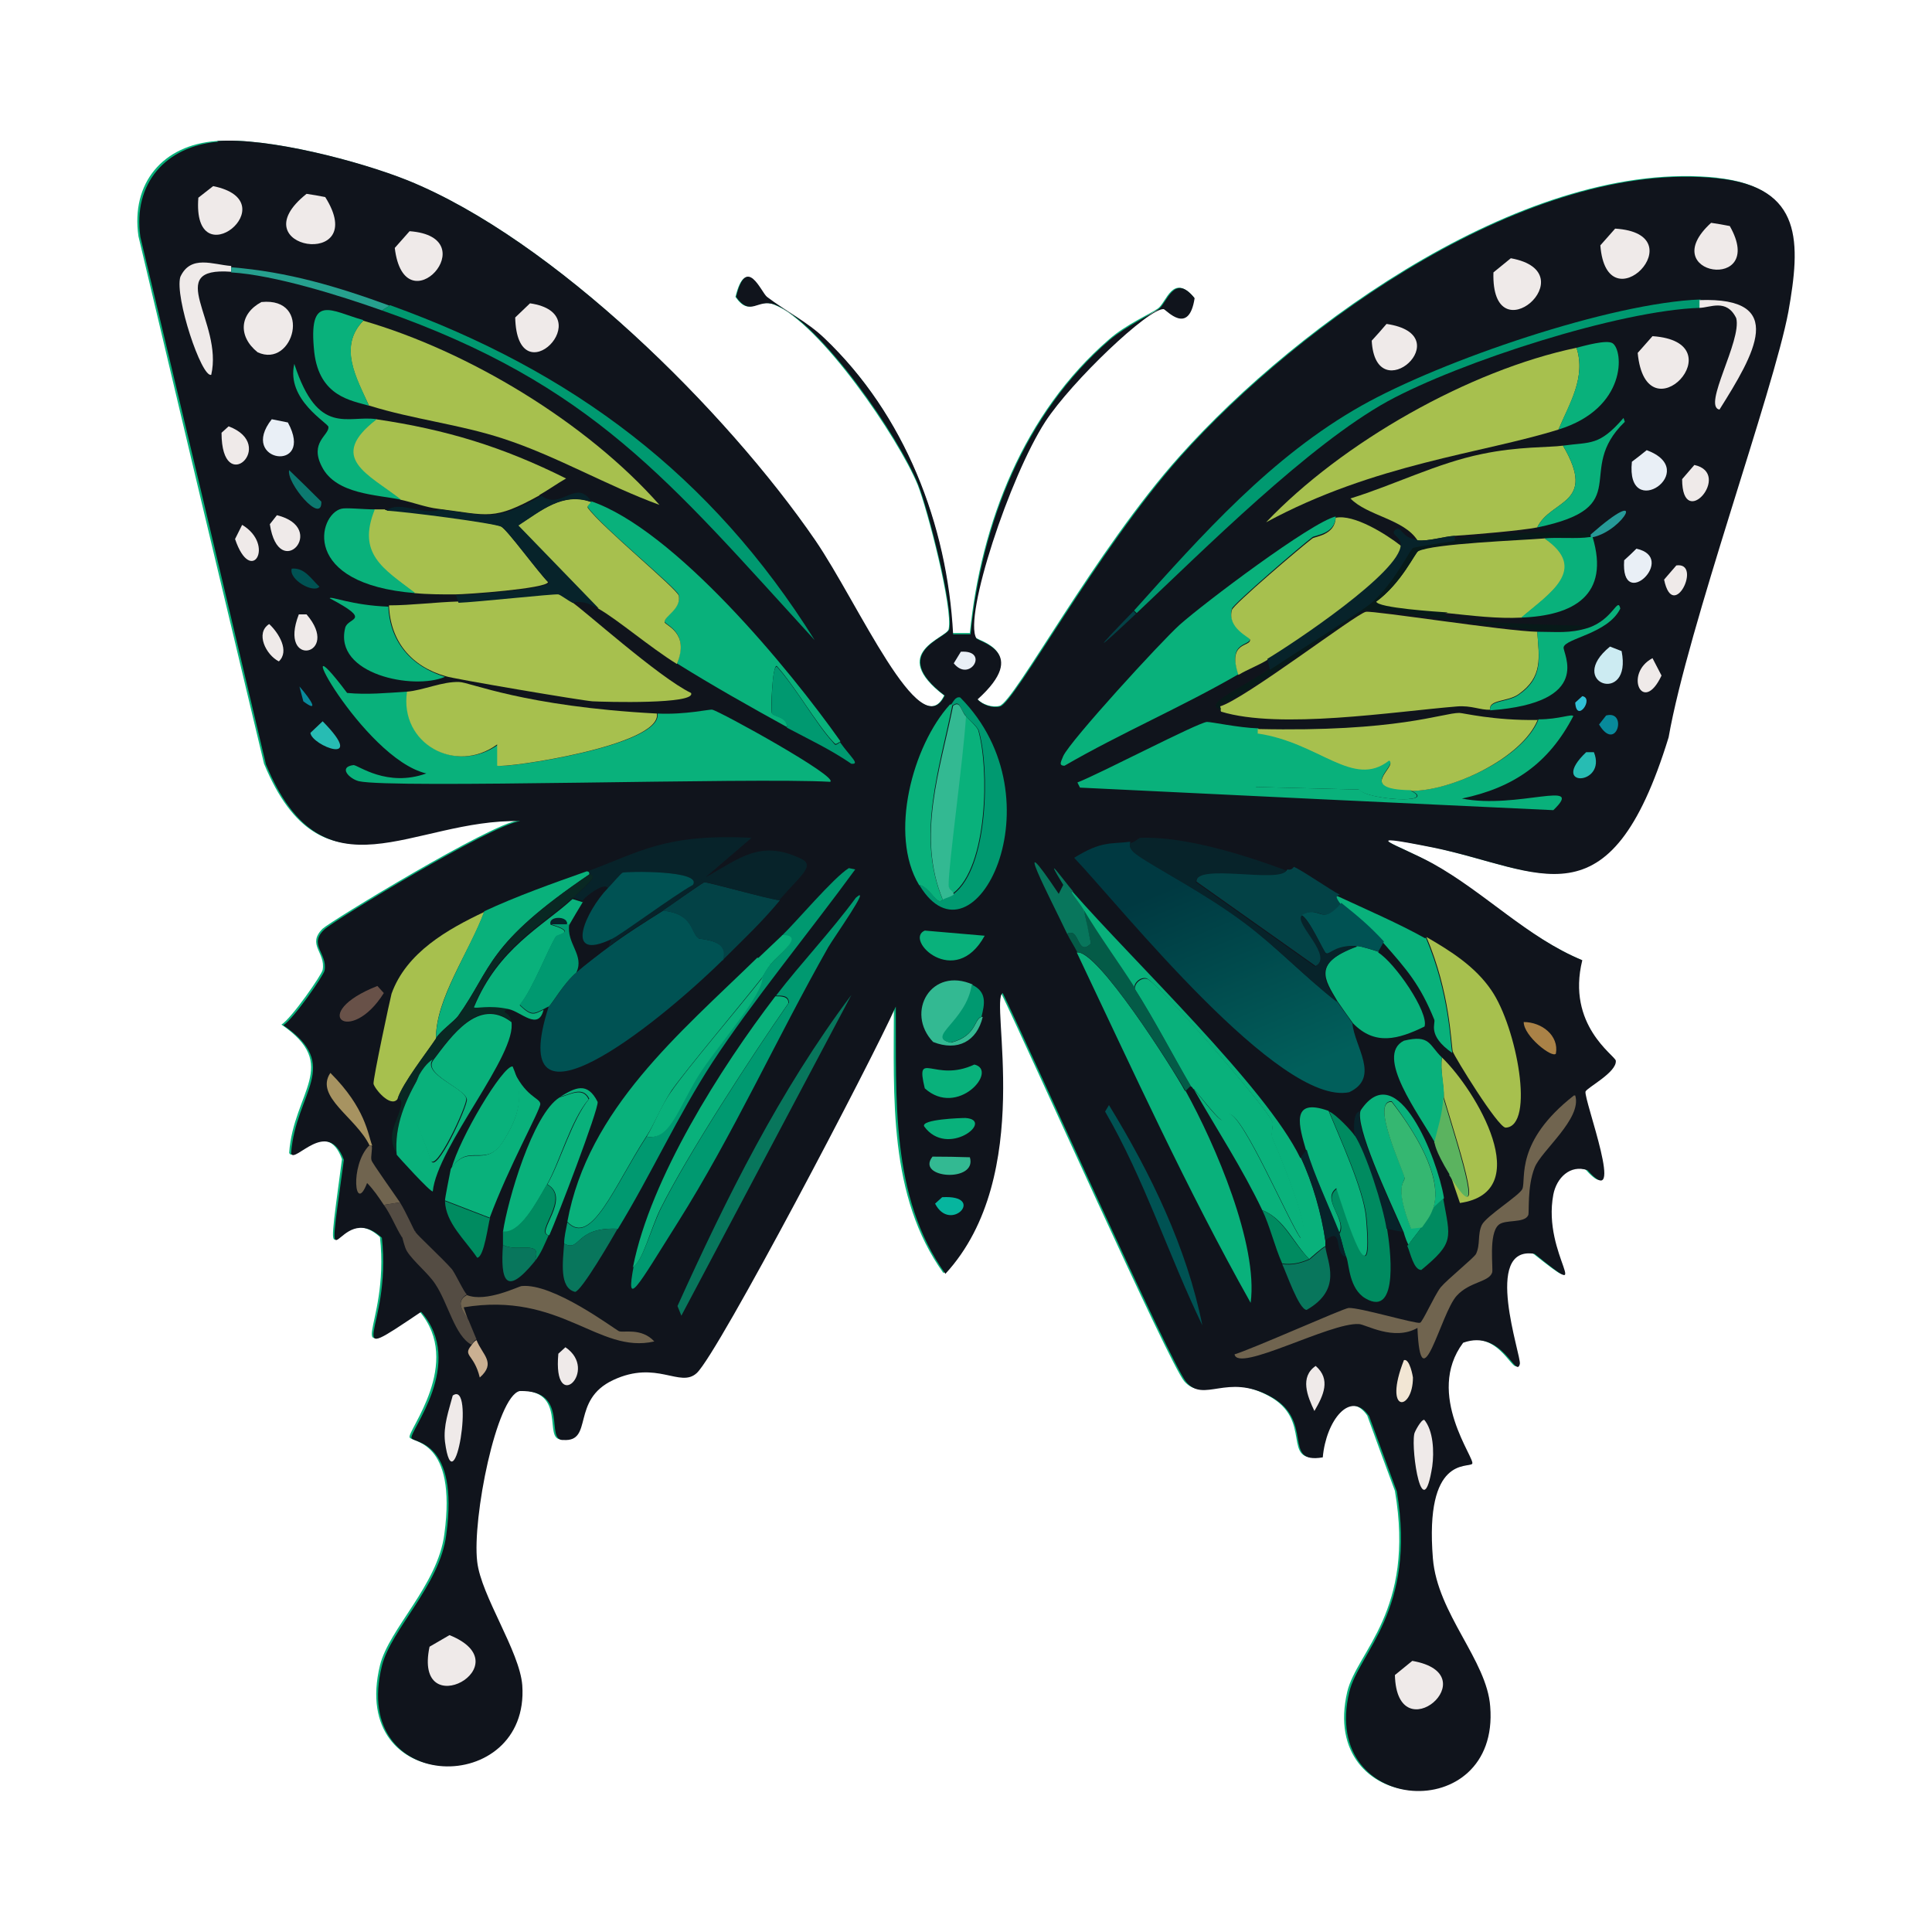 <?xml version="1.0" encoding="UTF-8"?><svg id="Layer_1" xmlns="http://www.w3.org/2000/svg" xmlns:xlink="http://www.w3.org/1999/xlink" viewBox="0 0 300 300"><defs><style>.cls-1{fill:#70644f;}.cls-1,.cls-2,.cls-3,.cls-4,.cls-5,.cls-6,.cls-7,.cls-8,.cls-9,.cls-10,.cls-11,.cls-12,.cls-13,.cls-14,.cls-15,.cls-16,.cls-17,.cls-18,.cls-19,.cls-20,.cls-21,.cls-22,.cls-23,.cls-24,.cls-25,.cls-26,.cls-27,.cls-28,.cls-29,.cls-30,.cls-31,.cls-32,.cls-33{stroke-width:0px;}.cls-2{fill:url(#linear-gradient);}.cls-3{fill:#07232a;}.cls-4{fill:#cab092;}.cls-5{fill:#27bcb3;}.cls-6{fill:#08765c;}.cls-7{fill:#034246;}.cls-8{fill:#269997;}.cls-9{fill:#a79361;}.cls-10{fill:#10141c;}.cls-11{fill:#35b771;}.cls-12{fill:#30c1d6;}.cls-13{fill:#088a9b;}.cls-14{fill:#a7c04e;}.cls-15{fill:#005253;}.cls-16{fill:#071a19;}.cls-17{fill:#5bb35f;}.cls-18{fill:#685148;}.cls-19{fill:#aa8247;}.cls-20{fill:#efeae9;}.cls-21{fill:#0c7970;}.cls-22{fill:#544c43;}.cls-23{fill:#09b17b;}.cls-24{fill:#ccebf2;}.cls-25{fill:#f2e6d4;}.cls-26{fill:#26a08e;}.cls-27{fill:#008b60;}.cls-28{fill:#045b47;}.cls-29{fill:#06b59e;}.cls-30{fill:#33b992;}.cls-31{fill:#e9eff6;}.cls-32{fill:#092823;}.cls-33{fill:#009970;}</style><linearGradient id="linear-gradient" x1="221.5" y1="165.8" x2="235.1" y2="196.8" gradientTransform="translate(-32.9 -34.5) rotate(1.4)" gradientUnits="userSpaceOnUse"><stop offset="0" stop-color="#003941"/><stop offset="1" stop-color="#015f5b"/></linearGradient></defs><path class="cls-23" d="M266.7,27.6c-29.2-3.1-64.9,22.4-83.5,43.2-13.1,14.6-25.7,38.2-28,38.8-1.1.3-2.7-.2-3.5-1.1,8.2-7.4.1-9-.2-9.5-2-3.4,5.3-25.2,10.7-33.6,4.1-6.4,16.1-17.7,18.4-17.5.4,0,3.9,4.2,4.8-1.7-3.3-3.9-4.3.8-5.6,1.7-1.1.8-5,2.5-7.6,4.8-13.2,11.4-19.9,28.5-21.6,45.6h-2.7c-.9-16.9-7.4-33.9-20-45.8-2.7-2.5-6.1-4.2-8.9-6.4-.8-.6-3.2-6.6-4.8,0,2.2,3.2,3.3.1,6,1.2,7.1,2.8,19.3,20.7,22.3,28,1.5,3.8,5.5,19.2,4.8,22.4-.3,1.4-9.5,3.6-.7,10.3-3.8,7.9-13.4-14.3-20.1-24.1-13.8-20.1-40.6-46.8-63.3-55.9-7.5-3-21.7-6.7-29.6-6.1-8.3.6-13.3,6.5-12.1,14.8q9.7,41,19.5,81.9c9,21.7,22.7,8.4,39.5,8.8-4.3.5-29.1,15.6-30.4,16.8-2.5,2.5.5,3.7,0,6.4-.1.7-4.8,7.5-6.4,8.5,9.2,6.3,1.9,10.4,1.2,19.9.5,1.8,5.8-5.7,8.2,1-3.1,23.2-1,5.7,5.9,12.1,1.6,14.6-6.9,20.3,6.1,11.5,6.9,8-1.9,18.6-1.5,19.6.3.8,7.4.3,5.4,15-1,7.9-8.6,14.7-10,20.4-4.9,20.2,23,20.3,21.8,3-.4-5.2-6.3-13.9-7-19.2-.8-6.7,3.1-25.7,6.6-26.5,7.9-.2,3.8,7.8,6.8,7.6,4.6.2,1-6.2,7.7-9.3,6.9-3.2,10.4,1.2,13-1.1,3.5-3.2,27.1-48.4,30.9-56.9,0,14.1-.9,29.5,7.7,41.5,14.2-15.3,6.8-42.6,8.9-43.6,4.2,8.6,26.2,57.8,28.5,60.4,2.8,3.2,6.3-1.4,13,2.2,7.2,3.8,1.8,10.6,8.2,9.5.5-5.7,4.3-10.6,7.2-6.4q2.1,5.8,4.3,11.7c3.2,18.7-5.9,24.9-7.4,31.2-4.5,19.2,23.4,20.8,21.9,2.2-.6-7.1-8.3-14.3-8.9-23-1.3-16,5.6-14,6.1-14.7.6-.8-7.4-10.8-1.4-18.8,6.1-2.2,8.2,5.7,8.8,3.3.3-1.1-6-18.5,2.3-17.1,9.8,7.8,1.1.3,2.9-9.2.5-2.6,2.5-4.7,5.3-3.8,6.2,7-.6-11-.3-12.2.2-.6,4.8-3.1,4.7-4.8,0-.9-7.7-5.5-5.2-15.6-8.5-3.6-15.1-10.5-23.2-15-5.2-2.9-12.4-5,0-2.5,16.7,3.4,27.3,12.8,36.6-17.1,3-17.1,16.3-53.7,18.6-66.1,2-10.7,2.4-19.3-10.9-20.7Z"/><path class="cls-10" d="M33.7,21.9c7.9-.6,22.1,3.1,29.6,6.1,22.7,9.2,49.5,35.8,63.3,55.9,6.7,9.8,16.3,32,20.1,24.1-8.8-6.7.4-8.9.7-10.3.7-3.2-3.3-18.6-4.8-22.4-2.9-7.3-15.1-25.2-22.3-28-2.7-1-3.7,2-6-1.2,1.6-6.7,3.9-.7,4.8,0,2.9,2.2,6.3,3.9,8.9,6.4,12.5,11.9,19.1,28.9,20,46h2.7c1.7-17.2,8.4-34.3,21.6-45.7,2.6-2.2,6.5-4,7.6-4.8,1.3-.9,2.4-5.7,5.6-1.7-.9,5.9-4.4,1.8-4.8,1.7-2.3-.2-14.3,11.2-18.4,17.5-5.5,8.5-12.7,30.2-10.7,33.6.3.6,8.4,2.1.2,9.5.8.9,2.4,1.4,3.5,1.1,2.3-.6,15-24.2,28-38.8,18.6-20.8,54.3-46.3,83.5-43.2,13.2,1.4,12.8,10,10.9,20.7-2.3,12.3-15.6,49-18.6,66.1-9.2,29.9-19.9,20.5-36.6,17.1-12.5-2.5-5.3-.4,0,2.5,8.1,4.5,14.7,11.5,23.2,15-2.5,10.1,5.1,14.8,5.2,15.6.2,1.8-4.5,4.2-4.7,4.8-.3,1.2,6.5,19.2.3,12.2-2.7-.9-4.8,1.2-5.3,3.8-1.8,9.5,6.9,17.1-2.9,9.2-8.2-1.4-2,16-2.3,17.1-.6,2.4-2.7-5.5-8.8-3.3-6,8,2,18.1,1.4,18.8-.6.7-7.4-1.3-6.1,14.7.7,8.6,8.4,15.8,8.9,23,1.5,18.6-26.4,17-21.9-2.2,1.5-6.3,10.5-12.6,7.4-31.2l-4.3-11.7c-2.9-4.2-6.7.7-7.2,6.4-6.5,1.1-1.1-5.7-8.2-9.5-6.7-3.6-10.2,1.1-13-2.2-2.3-2.6-24.3-51.8-28.5-60.4-2.1,1,5.2,28.3-8.9,43.6-8.6-12-7.6-27.4-7.7-41.5-3.8,8.5-27.5,53.7-30.9,56.9-2.6,2.4-6.2-2.1-13,1.1-6.6,3.1-3,9.6-7.7,9.3-3,.2,1.1-7.8-6.8-7.6-3.6.8-7.4,19.8-6.6,26.5.6,5.3,6.6,13.9,7,19.2,1.2,17.3-26.8,17.2-21.8-3,1.4-5.7,9-12.5,10-20.4,2-14.7-5.1-14.2-5.4-15-.4-1,8.5-11.6,1.5-19.6-13.1,8.8-4.5,3.1-6.1-11.5-7-6.5-9.1,11.1-5.9-12.1-2.5-6.7-7.7.7-8.2-1,.7-9.5,8-13.6-1.2-19.9,1.6-1,6.3-7.8,6.4-8.5.5-2.7-2.6-4,0-6.4,1.2-1.2,26-16.3,30.4-16.8-16.8-.4-30.5,12.9-39.5-8.8q-9.7-41-19.5-81.9c-1.2-8.3,3.9-14.1,12.1-14.8Z"/><path class="cls-20" d="M69.8,253.9c11.6,4.7-5.7,14.1-3.1,1.8l3.1-1.8Z"/><path class="cls-20" d="M219.3,257.9c12,2.1-2.4,14.4-2.7,2.2l2.7-2.2Z"/><path class="cls-9" d="M57.8,177.9h-.4c-2.1-4.4-8.6-7.6-6.1-11.3,5.5,5.5,5.8,9.5,6.5,11.3Z"/><path class="cls-2" d="M175.5,130.8c-.3,1,.7,1.6,1.4,2.1,2.5,1.8,10.3,5.8,16.3,10.3,5,3.8,9.4,8.5,14.4,12.3.2.3,2.3,3.2,2.4,3.4.3,3.6,4.4,8.4-.5,10.7-10.8,2.2-35.4-28.7-42.7-36.4,4.3-2.7,5.8-2.1,8.7-2.5Z"/><path class="cls-14" d="M238.7,98c.3,4.2.9,7.1-2.9,9.8-1.7,1.2-4.7.8-4.4,2.4-1.5.1-2.9-.7-5.2-.5-9.8.8-27.5,3.6-36.6.8l-.2-.8c3.7-1,21.3-14.5,22.7-14.7,1.3-.2,21.6,3,26.6,3.1Z"/><path class="cls-14" d="M88.8,93.5c1.5.9,13.5,11.7,18.5,14.1.9,1.8-13.4,1.4-15.3,1.3-1.6-.1-21.7-3.5-22.8-3.9-5.3-1.5-8.6-5.4-8.8-11,3.4,0,7.3-.5,10.8-.6,2.9,0,14.8-1.4,15.5-1.3.5,0,1.5.9,2.2,1.3Z"/><path class="cls-23" d="M63.3,107.4c-1.2,8.1,7.6,12.9,14.1,8.2v3.3c1.2.4,25.5-3.1,24.7-8.1,4.4.2,8.1-.7,8.5-.6,1.1.2,19.8,10.5,18.3,11.2-12.1-.7-67.9,1.1-73.2-.1-1.5-.4-3.2-2.2-.8-2.5.7,0,5.2,3.5,11.3,1.3-9.9-2.3-22.5-26.1-12.3-12.5,3.1.3,6.2,0,9.3-.2Z"/><path class="cls-23" d="M195.4,113.1c0,.3,0,.8,0,.8-1.1,1.6,1.2,5.3-.4,8.3q8.1.2,16.1.4c1.1,1.6,12.2,2.3,8.1.2,6.1,0,17.3-5,19.7-11.1,3.2,0,5.2-.9,5.4-.5-3.8,7.3-9.2,11.1-17.3,12.8,8.6,1.7,19.3-3.1,14.2,1.8q-36.7-1.7-73.5-3.5l-.4-.8c3.6-1.4,18.5-9.2,20.1-9.4.8,0,4.9.9,8,1Z"/><path class="cls-14" d="M242.7,69.2c5.4,9.2-1.9,8.3-4,12.7-2.6.5-9.7,1.1-12.8,1.3-1.7.1-4.2.9-5.8.7-2.1-3.3-7.8-3.8-10.4-6.5,6.8-2.1,13.5-5.5,20.4-6.9,5.7-1.2,10.5-1,12.6-1.3Z"/><path class="cls-14" d="M102,110.8c.8,5-23.5,8.5-24.8,8.1v-3.3c-6.4,4.7-15.2-.1-14-8.2,2.5-.2,5.5-1.6,8.1-1.5,1.6,0,10,3.8,30.7,4.9Z"/><path class="cls-14" d="M83.8,76.9c-7.2,4-7.9,3.1-15.8,2.1-1.8-.2-3.9-1-5.8-1.4-5.2-4-11.6-6.5-3.8-12.5,10.9,1.6,19.7,4.3,29.5,9.2-1.4.8-2.8,1.8-4.2,2.6Z"/><path class="cls-23" d="M192.3,104.7c-8.8,5.1-18.2,9.1-27,14.2-1,0-.5-.7-.2-1.5,1.1-2.4,15.2-17.8,18.1-20.4,3.7-3.3,20.4-15.9,24.2-16.8,0,2.7-3.2,2.9-3.6,3.2-1.5,1.1-12.2,10.3-12.5,11.1-.8,2.8,2.7,4.3,2.8,4.6.2,1.3-3.6.3-1.8,5.5Z"/><path class="cls-14" d="M217.6,84.7c0,4.2-16.7,15.2-20.7,17.7-1.4.9-3.1,1.5-4.6,2.4-1.8-5.3,2-4.3,1.8-5.5,0-.3-3.6-1.8-2.8-4.6.2-.8,11-10,12.5-11.1.4-.3,3.5-.5,3.6-3.2,2.8-.6,7.8,2.5,10.2,4.4Z"/><path class="cls-23" d="M130.4,115.2c-.8.5-.6.4-1.2-.2-2.4-2.6-5.8-8.5-8.6-11.6-.7,0-.9,6.9-.8,7.2.2.8,2.5.5,2.4,2.3-5.8-3.2-11.5-6.4-17.1-9.9,2-4.9-1.8-5.9-1.9-6.5-.1-.9,2.6-2,2.2-4.1-.2-1-12.1-10.7-14.1-13.6-.3-.4.6-.8.4-1,13,4.4,30.9,26.1,38.8,37.3Z"/><path class="cls-14" d="M238.8,111.7c-2.4,6.1-13.6,11.2-19.7,11.1-8.7-.1-2-3.8-3.4-4.6-5.6,4.4-10.7-2.8-20.4-4.2,0,0,0-.5,0-.8,21.7.5,28.7-2.5,31.3-2.5.6,0,5.3,1.2,12.2,1.1Z"/><path class="cls-14" d="M91.7,77.9c.2.2-.7.6-.4,1,2.1,2.9,13.9,12.6,14.1,13.6.4,2.1-2.3,3.2-2.2,4.1,0,.5,4,1.6,1.9,6.5-4.2-2.6-9.2-6.9-12.2-8.6l-12.5-12.9c3.7-2.4,7-5.1,11.2-3.7Z"/><path class="cls-23" d="M184.1,169.4c4.6,8.3,11.3,23.9,10.1,32.9-9.9-17.6-18.3-36.1-27-54.4,3.1-.6,14.9,18,16.8,21.5Z"/><path class="cls-14" d="M239.9,83.6c7,4.8.7,8.6-3.6,12.3-3.8.2-7.7-.3-11.6-.7-1.5-.1-11-.7-11.1-1.7,4-2.9,6.1-7.7,6.6-7.9,2.3-1.2,16.1-1.7,19.7-2Z"/><path class="cls-14" d="M59.8,79.2c2.6,0,16.6,1.9,17.9,2.5,1,.4,5.9,7.2,7.4,8.7-.3,1-12.6,1.9-14.5,1.9-2,0-4.2,0-6.2-.2-5-3.8-9.1-6-6.3-13,.5,0,1.1,0,1.7,0Z"/><path class="cls-23" d="M185.3,169.1c-.3-.5-.4-.4-.4-.4-2.9-5-5.6-10.2-8.7-15.1,0-1,1-1.8,1.9-1.6,1.5.3,18.5,19.8,19.5,22.2.2.4-.3,2,0,2.5.4.9,6.8,15.8,4.4,15.6-2-2.9-8.9-19.1-11.1-19.3-1.9-.2,1.1,4.2-5.5-3.9Z"/><path class="cls-23" d="M202,179.8c1.8,3.8,3.2,8.7,3.8,12.9,0,.3,0,.6,0,.8-.5.2-2.4,1.9-2.5,2-2.5-2.5-3.8-6.2-7.3-7.6-3.1-6.5-7.1-12.6-10.7-18.9,6.5,8.1,3.6,3.7,5.5,3.9,2.2.2,9.1,16.4,11.1,19.3,2.4.2-4-14.7-4.4-15.6-.2-.5.3-2,0-2.5-1-2.4-18.1-21.9-19.5-22.2-.9-.2-1.9.6-1.9,1.6-2.6-4.1-5.4-8-8-12.2-1.2-1.9-2.4-3.1-1.6-2.9,9.4,10.8,30.1,30.4,35.4,41.4Z"/><path class="cls-1" d="M244.6,170.1c1.1,3.6-5.3,8.6-6.3,11.2-1.2,3-.8,7-1,7.4-.6,1.3-3.6.6-4.6,1.5-1.6,1.4-.8,6.8-1,7.4-.5,1.5-3.5,1.4-5.5,3.6-2.5,2.7-5.6,17-6.1,5-3.7,2.1-8.1-.6-9.1-.6-4.4-.3-18.8,7.6-19.3,4.7,2.7-.8,16.8-7.1,17.7-7.2,1.7-.1,10.4,2.5,11.1,2.3.4-.1,2.2-4.2,3.2-5.5,1.1-1.3,5.2-4.6,5.5-5.2.7-1.5.2-3,.9-4.5.7-1.4,5.9-4.6,6.3-5.6.6-1.6-1.2-7.3,8-14.5Z"/><path class="cls-7" d="M208,139c-.8-.1.3,1.1.4,1.2-3.3,3.8-3.2.2-6.2,1.9-1.1,1.3,5.1,6.3,2.1,7.9q-9.2-6.5-18.5-13.1c-.2-3.1,13.2.3,14.1-1.9.7.2,1-.4,1-.4,1.1.4,6,3.8,7.1,4.3Z"/><path class="cls-33" d="M264,46.6v1.2c-12.6.4-37.3,8.4-48.5,14.5-12.3,6.8-28.4,22.9-39,32.9l-.4-.4c10.6-11.8,21.3-23.9,35.3-31.8,12.4-7,38.7-16,52.7-16.5Z"/><path class="cls-23" d="M214,147.9c2.6,1.6,7.9,9.3,7.2,11.5-4.1,2-7.7,3-11.1-.5-.1-.1-2.2-3.1-2.4-3.4-2-3.4-4-6,3.1-8.6.5,0,3,.8,3.3.9Z"/><path class="cls-3" d="M199.8,135.1c-.9,2.2-14.3-1.2-14.1,1.9q9.2,6.5,18.5,13.1c3-1.6-3.2-6.6-2.1-7.9,1.2.5,3.5,5.7,3.8,5.9.6.2,1.2-1.4,4.8-1.1-7.1,2.6-5.1,5.2-3.1,8.6-5-3.9-9.3-8.5-14.4-12.3-6-4.5-13.7-8.5-16.3-10.3-.7-.5-1.7-1.1-1.4-2.1.5,0,1.4-.8,1.5-.8,6.9-.3,16.4,2.7,22.8,5.1Z"/><path class="cls-33" d="M59.3,48.2l1.3-.8c28.3,10.2,49.9,26.4,65.9,52-22.6-24.7-34.4-39.7-67.2-51.2Z"/><path class="cls-14" d="M75.2,141.6c-2.3,6.2-7.6,13.5-7.5,19.7-1.6,2.4-5.3,7.1-6,9.4-1.1,1.3-3.5-1.6-3.7-2.4-.1-.7,2.6-13.3,2.8-14,2.3-6.4,8.7-10,14.4-12.7Z"/><path class="cls-23" d="M91.5,135.8c-16.1,10.9-15,14.4-20.4,22-.7.9-2.7,2.3-3.4,3.4,0-6.1,5.2-13.5,7.5-19.7,4.9-2.3,10.8-4.4,15.9-6.2.5,0,.4.4.4.4Z"/><path class="cls-3" d="M91.7,77.9c-4.3-1.5-7.5,1.3-11.2,3.7l12.5,12.9c-1.4-.7-2.6-1.3-4.1-.9-.8-.4-1.8-1.2-2.2-1.3-.8-.1-12.7,1.2-15.5,1.3l-.4-1.2c1.9,0,14.2-.9,14.5-1.9-1.6-1.4-6.5-8.2-7.4-8.7-1.3-.6-15.3-2.4-17.9-2.5,1.9-1.7,6.1.9,8.3-.2,7.8,1,8.6,1.9,15.8-2.1,3.1,2.3,5.4-2.9,7.8,1Z"/><path class="cls-27" d="M210.4,176.3c1.9,2.7,4.5,11.2,5,14.6.4,2.4,2,13.9-3.4,10.7-2.5-1.5-2.5-5.2-2.9-6.3-.5-1.2-.7-2.5-1.1-3.7,1.3-2.2-2.9-5.2-.4-7,1.7,5.1,5.8,17.9,4.6,4.5-.4-4.3-4-12.1-5.8-16.5,1,.4,3.4,2.9,4,3.8Z"/><path class="cls-23" d="M206.3,172.5c1.8,4.4,5.4,12.2,5.8,16.5,1.2,13.5-2.9.7-4.6-4.5-2.4,1.8,1.7,4.8.4,7-1.5-4-3.9-9.1-5.1-12.9-1-3.5-2.6-8.3,3.5-6.1Z"/><path class="cls-33" d="M98.3,196.7c1.5-.8,2.8-6,4.4-9.2,4.2-8.4,14.1-23.6,19.8-31.8,0-1.2-1.2-1.1-2-1.1,4-5.2,8.5-9.9,12.4-15.2,2.6-2.3-3.5,6.3-4.3,7.7-8,14.1-14.7,29-23.4,42.8-6.3,10-8.1,13.5-6.8,6.7Z"/><path class="cls-23" d="M98.3,196.7c2.7-13.7,13.6-30.9,22.1-42,.9,0,2.1,0,2,1.1-5.7,8.2-15.6,23.4-19.8,31.8-1.6,3.2-2.8,8.4-4.4,9.2Z"/><path class="cls-23" d="M60.3,94.1c.2,5.6,3.6,9.4,8.8,11-4.9,2.1-17.3-.4-15.5-7.6.4-1.7,4.4-1-2.4-4.6.1-.4,3.4,1.1,9.1,1.3Z"/><path class="cls-15" d="M112.2,149.1c-10.5,10.3-34,29-27,7.2.6-.4,2.3-3.6,4.3-5.3,1.5-1.3,3.4-2.8,5.1-4,2.5-1.9,5.7-3.9,8.4-5.6,4.7.5,4.2,3.3,5.5,4.3.3.2,5.1.2,3.8,3.4Z"/><path class="cls-3" d="M109.7,136.2c-.7.4-1.4.8-2.1,1.2,1.4-2.3-10.3-2.1-10.9-1.9-.2,0-1.8,1.9-2.3,2.4-.5-.8-3.2,1.3-3.8,2l-1.6-.5c3.6-3.2,3.3-3.2,2.6-3.7,0,0,.1-.5-.4-.4,8-2.9,11.9-5.9,25.5-5.2l-7,6Z"/><path class="cls-7" d="M121.1,139.8c-2.7,3.3-5.9,6.3-8.9,9.3,1.2-3.3-3.6-3.2-3.8-3.4-1.2-1-.8-3.8-5.5-4.3,1.1-.7,6.1-4.3,6.5-4.4.6,0,9.6,2.5,11.7,2.8Z"/><path class="cls-3" d="M121.1,139.8c-2.1-.2-11.1-2.9-11.7-2.8-.4,0-5.4,3.7-6.5,4.4-2.7,1.7-5.9,3.6-8.4,5.6l.4-1.2c1.5-.7,9.4-6.5,12.6-8.4.7-.4,1.4-.8,2.1-1.2,5.1-2.8,8.4-5.9,14.7-2.9,2.5,1.1-.2,2.8-3.3,6.5Z"/><path class="cls-14" d="M225.6,163.4c-.3-1.4-.4-9.2-4.1-17.9,3.8,2.2,7.6,4.6,10.1,8.3,3.9,5.7,6.8,21.1,2.2,21.3-1.2,0-8-11.1-8.2-11.8Z"/><path class="cls-23" d="M221.4,145.6c3.7,8.7,3.8,16.4,4.1,17.9-4-2.8-2.5-4.6-2.8-5.2-2.2-5.4-4.2-7.7-8-12-2.1-2.4-4-3.9-6.5-5.9-.1-.1-1.1-1.4-.4-1.2,4.3,2,9.4,4.2,13.5,6.5Z"/><path class="cls-23" d="M58.2,79.1c-2.8,6.9,1.3,9.2,6.3,13-17.9-1.4-15.1-12.2-11.5-13.1.7-.2,3.5.1,5.2.1Z"/><path class="cls-23" d="M58.5,65.1c-7.8,6-1.3,8.5,3.8,12.5-3.7-.8-10.1-.8-12.3-5.1-2-3.8,1.1-4.9,1-6.2,0-.6-6.6-4.2-5.3-9.8,3.7,11.4,8.3,7.9,12.8,8.6Z"/><path class="cls-6" d="M132.2,154.5q-13.2,24.9-26.4,49.8l-.6-1.5c7.6-16.8,15.9-33.5,27-48.3Z"/><path class="cls-14" d="M57.3,63c-2-4.3-4.8-9.2-.9-13.2,16.3,4.7,34.7,15.8,46,28.6-8.2-3-16-7.6-24.3-10.3-6.7-2.2-14-3-20.7-5.1Z"/><path class="cls-23" d="M56.4,49.8c-3.9,4.1-1,8.9.9,13.2-2.7-.8-7.7-1.4-8.5-8.3-1-9.3,2.6-6.4,7.6-5Z"/><path class="cls-16" d="M247,82.9v.4c-1.8.3-5.2,0-7,.2-3.6.3-17.4.8-19.7,2-.5.2-2.6,5-6.6,7.9.1,1,9.6,1.6,11.1,1.7-2.3.7,3.3,1.3,4.3,1.3,5.8.5,11.7.6,17.5.8-2.8,1-4.9.7-7.9.6-4.9-.1-25.2-3.4-26.6-3.1-1.3.2-19,13.7-22.7,14.7l.2.8c-2.8-.9,2.1-2.7,7.6-6.4,3.3-2.2,14.5-9.3,15.8-10.4,3.6-3.2,6-8.2,6.4-8.5.4-.2,5.1-.9,6.4-1.1,7-1.2,14.1-1.2,21.1-1.1Z"/><path class="cls-32" d="M88.9,139.4c-4.7,4.3-11.5,7.6-15.3,16.8.1.2,2.3-.4,5.4.3-1.5,1.1,0,.2.4,2.1-5.1-3.9-9.3,2.2-12.1,5.9,0,.1-1,.6-2.1,2.4-2.2,3.8-4,7.8-3.6,12.3-1.7-3.1,0-4.7.6-7.2.4-1.5-.4-1.4-.4-1.5.7-2.3,4.4-7,6-9.4.7-1.1,2.7-2.5,3.4-3.4,5.4-7.6,4.3-11.1,20.4-22,.7.5,1,.4-2.6,3.7Z"/><path class="cls-1" d="M72.8,205.2c-.5-1.1-2.4-3-.3-4.1,3,1.2,8.1-1.4,8.5-1.4,4.9-.5,14.3,6.6,15.1,7,.6.3,3.5-.6,5.5,1.6-8.7,2-14.5-7.8-29.6-5.3l.8,2.3Z"/><path class="cls-23" d="M246.9,83.4c.1,0,.3,0,.4,0,2.7,9-2.9,12.2-11.1,12.5,4.3-3.7,10.6-7.5,3.6-12.3,1.9-.2,5.2.1,7-.2Z"/><path class="cls-14" d="M242,66.7c-11.8,3.7-28.6,5.3-45.4,14.4,11.8-12.4,31.5-23.6,48.2-27.1,1.5,4.6-1.1,8.7-2.8,12.7Z"/><path class="cls-23" d="M242,66.7c1.7-4.1,4.3-8.1,2.8-12.7,1.2-.3,4.7-1.3,5.6-.7,1.7,1.1,2.3,10.1-8.4,13.4Z"/><path class="cls-23" d="M231.4,110.3c-.3-1.6,2.7-1.2,4.4-2.4,3.9-2.7,3.2-5.7,2.9-9.8,3,0,5,.3,7.9-.6,3.9-1.3,4.6-4.9,5-3-1.9,3.9-8.5,4.6-8.8,6-.2.9,4.8,8.6-11.4,9.8Z"/><path class="cls-28" d="M176.2,153.5c3.1,4.9,5.8,10.1,8.7,15.1l-.8.8c-2-3.5-13.8-22.1-16.8-21.5-.5-1-1.1-1.9-1.6-2.9,2-1.1,1.5,3.7,3.7,1.5q-.6-2.6-1.1-5.2c2.5,4.2,5.4,8.1,8,12.2Z"/><path class="cls-23" d="M238.7,81.9c2.1-4.4,9.4-3.5,4-12.7,4.3-.6,5.6.1,9.4-4.3l.2.6c-8,7.7,1.9,13.2-13.6,16.4Z"/><path class="cls-3" d="M220.1,83.9c1.6.2,4.1-.6,5.8-.7v.8c-1.3.2-6.1.9-6.5,1.1-.5.3-2.8,5.3-6.4,8.5-1.2,1.1-12.5,8.2-15.8,10.4l-.4-1.7c4-2.4,20.7-13.5,20.7-17.7,0-1.5-2-1.6-.6-2.5.9-.1.8,1.4,3.1,1.7Z"/><path class="cls-22" d="M64.5,191.3c.4.6,4.2,4.1,5.6,5.7.5.5,2,3.8,2.4,4-2.1,1.2-.2,3,.3,4.1.4,1,.8,1.9,1.2,2.9-.3,0-.6.6-.8.8-2.6-1.4-3.6-6.4-5.6-9.4-1.1-1.7-3.4-3.5-4.4-5.1-.4-.6-.7-2.2-.8-2.3l2.1-.8Z"/><path class="cls-15" d="M208.4,140.3c2.5,2,4.3,3.5,6.5,5.9l-.9,1.6c-.3-.2-2.8-.9-3.3-.9-3.5-.2-4.2,1.4-4.8,1.1-.3-.1-2.6-5.4-3.8-5.9,3-1.7,2.9,1.9,6.2-1.9Z"/><path class="cls-33" d="M130.4,115.2c1.7,2.4,3.2,3.5,1.8,3.4-3.2-2.2-6.6-3.8-10-5.6,0-1.8-2.2-1.6-2.4-2.3,0-.3,0-7.1.8-7.2,2.8,3,6.2,9,8.6,11.6.6.7.4.7,1.2.2Z"/><path class="cls-15" d="M172.2,171.6c6.5,10.6,12.1,22.2,14.5,34.2-5.3-11-9-22.7-15.1-33.2l.6-1Z"/><path class="cls-20" d="M35.9,41.4v.8c-10.7-.8-1.2,7.8-3.1,16-1.5.5-5.7-12.1-4.8-15.2,1.6-3.5,5.1-1.9,7.9-1.7Z"/><path class="cls-20" d="M256.6,52.2c13.3.9-1,16.1-2.3,2.6l2.3-2.6Z"/><path class="cls-20" d="M263.9,47.8v-1.2c13.8-.5,8.5,8.4,3.1,17-2.7-.5,3.5-10.7,2.6-14.2-1.5-3.1-4.1-1.6-5.7-1.6Z"/><path class="cls-20" d="M40.6,46.9c8-.8,5,10.4-.6,7.8-3.1-2.5-2.8-6,.6-7.8Z"/><path class="cls-20" d="M47.6,30.1q1.4.2,2.9.5c7.2,11.4-13.7,8.1-2.9-.5Z"/><path class="cls-20" d="M234.6,40.1c12.1,2.2-3.1,15.5-2.7,2.2l2.7-2.2Z"/><path class="cls-20" d="M250.8,35.5c12.8.8-1.3,15.3-2.3,2.6l2.3-2.6Z"/><path class="cls-20" d="M63.6,35.9c12.1.9-.8,15.1-2.3,2.6l2.3-2.6Z"/><path class="cls-6" d="M199.1,196.3c1.5.2,2.8-.1,4.2-.7.1,0,2-1.8,2.5-2,.3,2.4,2.7,6.6-2.9,9.8-1.2,0-3.2-5.9-3.8-7.1Z"/><path class="cls-20" d="M33.1,28.9c11.8,2.4-3.3,14.6-2.3,1.8l2.3-1.8Z"/><path class="cls-20" d="M82.3,47.1c11.1,1.6-2,14.8-2.3,2.2l2.3-2.2Z"/><path class="cls-20" d="M265.7,34.6q1.4.2,2.9.5c5.9,10.4-11.9,7.7-2.9-.5Z"/><path class="cls-20" d="M215.3,50.3c11.6,1.7-1.7,13.6-2.3,2.6q1.2-1.3,2.3-2.6Z"/><path class="cls-6" d="M166.7,138.4c-.8-.1.4,1,1.6,2.9q.6,2.6,1.1,5.2c-2.2,2.2-1.7-2.6-3.7-1.5-2.6-5.5-9.2-18-1.3-6.2l.7-1.4c-3.3-5.4-.1-.9,1.6,1.1Z"/><path class="cls-14" d="M225.1,182.4c5.8,9.3,2-2.4-.9-12,0-2.1-.6-4.1-.3-6.2,5.3,5.1,14.7,20.9,2.8,22.6l-1.5-4.4Z"/><path class="cls-23" d="M223.9,164.2c-.3,2.1.4,4.1.3,6.2-.1,2.6-.8,4.6-1.4,7-2.4-4.3-9.4-13.5-4.8-15.8,4.1-1,3.9.7,5.9,2.6Z"/><path class="cls-17" d="M225.1,182.4c-2.5-4.1-2.2-4.8-2.4-5,.6-2.4,1.3-4.4,1.4-7,2.9,9.6,6.7,21.4.9,12Z"/><path class="cls-23" d="M76.1,189.1l-7-2.7c0-.4.7-3.9.9-4.9,2.7-4.1,5.2,0,8-4.1,2.7-4.2,3.4-7.3,1.5-11.7,2,4.7,4.3,4.7,4.4,5.7,0,1-4.9,9.7-7.9,17.8Z"/><path class="cls-23" d="M70.1,181.5c1.2-4.7,8-16.1,9.5-15.9,1.9,4.4,1.1,7.6-1.5,11.7-2.7,4.2-5.3,0-8,4.1Z"/><path class="cls-27" d="M76.1,189.1c-.3.9-.9,6.1-2,6.2-1.9-2.8-4.9-5.4-5-8.8l7,2.7Z"/><path class="cls-26" d="M60.6,47.4l-1.3.8c-6.5-2.3-16.7-5.5-23.4-5.9v-.8c8.8.7,16.5,3,24.7,6Z"/><path class="cls-31" d="M255.7,69.9c8.6,3.2-3.3,11.3-2.3,1.8q1.2-.9,2.3-1.8Z"/><path class="cls-1" d="M62.1,186.7q-1.2.2-2.5.4c-.8-1.2-1.6-2.4-2.6-3.4-1.9,5-2.7-2.7.3-5.8h.4c.2.4-.2,1.8,0,2.3.1.4,3.6,5.3,4.4,6.5Z"/><path class="cls-3" d="M207.9,191.5c.5,1.2.7,2.5,1.1,3.7-2-.6-.3-4.9-3.2-2.6-.6-4.2-2-9.1-3.8-12.9l.9-1.2c1.1,3.8,3.5,8.9,5.1,12.9Z"/><path class="cls-27" d="M203.3,195.5c-1.4.6-2.6.9-4.2.7-1.2-2.7-1.9-5.8-3.1-8.3,3.4,1.4,4.7,5.1,7.3,7.6Z"/><path class="cls-31" d="M42.2,65.1l2.5.5c4.3,7.9-7.8,6.2-2.5-.5Z"/><path class="cls-23" d="M84.9,184c-1.6,2.8-4.2,7.7-6.8,7.3.7-4.8,4.6-18.3,8.8-20.9,1.6-.4,3.6-1.7,4.5.3-2.8,3.3-4.5,9.8-6.5,13.3Z"/><path class="cls-23" d="M85.2,191.8c-2.1-.4,3.6-5.7-.2-7.9,2-3.5,3.8-10,6.5-13.3-1-2-2.9-.7-4.5-.3,2.3-1.4,4.2-2.4,5.8.8.2,1.1-6.4,18.3-7.5,20.7Z"/><path class="cls-27" d="M85.2,191.8c-.7,1.5-1.1,2.7-2.2,4.1,1.4-3.6-2.7-1.3-4.9-2.6,0-.7,0-1.4,0-2.1,2.6.4,5.2-4.5,6.8-7.3,3.8,2.1-1.9,7.4.2,7.9Z"/><path class="cls-6" d="M83,195.9c-4.5,5.5-5.3,2.9-4.9-2.6,2.2,1.3,6.3-1,4.9,2.6Z"/><path class="cls-20" d="M221.1,220.4c1.5,1.7,1.6,5.1,1.3,7.3-1.5,9.5-3.3-2.3-2.8-5,0-.3,1.1-2.3,1.5-2.2Z"/><path class="cls-20" d="M70.3,216.7c3.5-2.5.2,17.7-1.2,7.2-.3-2.5.6-4.9,1.2-7.2Z"/><path class="cls-24" d="M250,100.4l1.8.7c1.7,8.5-8.8,5-1.8-.7Z"/><path class="cls-18" d="M58.6,153.1l1,1.1c-5.2,8.3-11.9,3.2-1-1.1Z"/><path class="cls-20" d="M43,80c8.1,2,.3,10.6-1.1,1.4l1.1-1.4Z"/><path class="cls-20" d="M35.5,66.2c7.7,2.9-1.1,11.2-1.1,1l1.1-1Z"/><path class="cls-20" d="M263.1,72.2c6,1.3-1.9,10.5-1.9,2.2l1.9-2.2Z"/><path class="cls-31" d="M254.1,85.2c6.5,1.4-2.5,10-1.9,1.8q1-.9,1.9-1.8Z"/><path class="cls-20" d="M46.4,95.4h1.2c5.5,6.4-4.5,8.5-1.2,0Z"/><path class="cls-20" d="M87.8,209.2c5.3,3.6-2,10.7-1.1,1l1.1-1Z"/><path class="cls-20" d="M37.6,81.5c5.2,3.1,1.4,9.6-1.1,2.2l1.1-2.2Z"/><path class="cls-20" d="M256.6,102.2l1.4,2.7c-2.9,6.2-5.9-.3-1.4-2.7Z"/><path class="cls-22" d="M62.1,186.7c1,1.6,2.2,4.4,2.4,4.6l-2.1.8c-1-1.6-1.7-3.5-2.8-5q1.2-.2,2.5-.4Z"/><path class="cls-20" d="M204.3,212.1c2.4,2.1,1.2,4.6-.2,7-1.1-2.3-2.3-5.3.2-7Z"/><path class="cls-19" d="M236.6,158.7c2.8,0,5.5,2.1,5,4.9-.5.8-5-2.7-5-4.9Z"/><path class="cls-20" d="M260.3,87.8c4.1-.6-.5,9-1.9,2.2l1.9-2.2Z"/><path class="cls-20" d="M41.8,96.9c1.5,1.4,3.2,4.2,1.5,5.8-2-1-3.7-4.4-1.5-5.8Z"/><path class="cls-5" d="M50.1,112c7,7.1-1.7,3.8-1.9,1.8l1.9-1.8Z"/><path class="cls-25" d="M218,211.2c.9-.3,1.4,2.6,1.4,2.7,0,5.3-4.7,5.7-1.4-2.7Z"/><path class="cls-5" d="M246.3,116.8h1.2c2.1,5.2-7.1,5.6-1.2,0Z"/><path class="cls-21" d="M44.9,73q2.5,2.4,5,4.9c.1,3.7-5.5-3-5-4.9Z"/><path class="cls-4" d="M73.2,208.9c.2-.3.5-.7.8-.8.9,2.3,3.1,3.5.5,5.8-.9-3.7-2.7-3.3-1.3-5Z"/><path class="cls-31" d="M149.2,101.2c4.5-.3,1.4,4.9-1.1,1.8l1.1-1.8Z"/><path class="cls-13" d="M249.4,111.1c3.4-.9,1.6,5.9-1.1,1.4l1.1-1.4Z"/><path class="cls-15" d="M45.3,88.3c2-.2,3,1.6,4.3,2.8-.9,1.1-4.8-1.1-4.3-2.8Z"/><path class="cls-8" d="M247.4,83.4c-.1,0-.3,0-.4,0v-.4c9.1-8,5.2-.7.4.4Z"/><path class="cls-7" d="M176.4,95.3c-6.6,6.2-6.6,6-.4-.4l.4.4Z"/><path class="cls-12" d="M245.7,108.1c1.9.3-.9,4.3-1.1,1l1.1-1Z"/><path class="cls-13" d="M46.5,106.6c2,2.3,3,4.1.6,2.3l-.6-2.3Z"/><path class="cls-10" d="M94.3,137.9c-3.3,3.5-7,11.5.6,7.9l-.4,1.2c-1.6,1.3-3.5,2.7-5.1,4,1.4-2.7-1.6-4.5-1.1-7.5,0-.2,1.9-3.4,2.2-3.7.5-.7,3.2-2.7,3.8-2Z"/><path class="cls-23" d="M219.1,122.8c4.1,2.1-6.9,1.4-8.1-.2q-8.1-.2-16.1-.4c1.6-3-.7-6.7.4-8.3,9.6,1.4,14.8,8.6,20.4,4.2,1.4.8-5.3,4.5,3.4,4.6Z"/><path class="cls-23" d="M119.7,149.7c-.7.9-1,1.6-1.3,2-3.6,4.6-11.7,14.2-14.1,17.6-1.7,2.6-2.7,5.3-3.9,7.1-5,7.7-8.6,17.3-12.3,13.3,3.2-17.5,17.5-29.3,29.5-41q1,.4,2,.9Z"/><path class="cls-33" d="M95.9,190.8c-6.7-.3-5.7,3.7-8.3,2.3,0-1.1.3-2.2.5-3.3,3.7,3.9,7.3-5.6,12.3-13.3,3.7.7,5-5.2,8.5-10.3,3.3-4.8,9.4-11.7,9.4-14.4.3-.4.6-1.2,1.3-2,1.2-1.5,5.3-4.5,1.8-4.5,2.2-2.1,8-9,10.4-10.5l1,.2c-6.7,9.2-16.2,20.8-22.2,30-5.4,8.3-9.5,17.4-14.7,25.9Z"/><path class="cls-6" d="M95.9,190.8c-.8,1.4-5.6,9.7-6.6,9.8-2.5-.6-1.9-4.7-1.7-7.5,2.6,1.4,1.6-2.6,8.3-2.3Z"/><path class="cls-23" d="M119.7,149.7q-1-.4-2-.9c1.3-1.2,2.5-2.4,3.8-3.6,3.6,0-.6,3-1.8,4.5Z"/><path class="cls-23" d="M100.4,176.5c1.2-1.9,2.1-4.6,3.9-7.1,2.4-3.5,10.5-13,14.1-17.6,0,2.7-6.2,9.7-9.4,14.4-3.5,5.2-4.8,11-8.5,10.3Z"/><path class="cls-23" d="M79.4,158.6c1,5.1-11.5,19.4-12.2,26.4-.3.2-5.4-5.4-5.6-5.7-.4-4.5,1.4-8.6,3.6-12.3-2.4,5.7,0,7.6,1.7,13.1.7,2.7,5.8-8.5,5.6-9.4-.3-1.7-6.9-3.9-5.2-6.1,2.8-3.7,7-9.8,12.1-5.9Z"/><path class="cls-23" d="M65.1,166.9c1.1-1.9,2-2.3,2.1-2.4-1.7,2.3,4.9,4.4,5.2,6.1.2.9-4.9,12-5.6,9.4-1.7-5.5-4.2-7.4-1.7-13.1Z"/><path class="cls-15" d="M107.6,137.4c-3.2,1.8-11.1,7.7-12.6,8.4-7.7,3.7-4-4.4-.6-7.9.5-.5,2.1-2.4,2.3-2.4.6-.2,12.4-.4,10.9,1.9Z"/><path class="cls-30" d="M151,152.9c-.9,5.8-7.2,8.2-3.3,9,4.2-1.1,3.5-4,4.9-4-.9,3.8-3.9,5.4-7.7,3.9-4.4-4.6-.3-11.8,6.2-8.9Z"/><path class="cls-23" d="M151.3,165.3c3.8.9-2.6,8.3-7.7,3.7-1.5-6.2,1.5-.8,7.7-3.7Z"/><path class="cls-23" d="M143.6,144.5q4.6.4,9.3.8c-4.6,8.4-12.6.6-9.3-.8Z"/><path class="cls-33" d="M152.5,157.9c-1.3,0-.6,2.9-4.9,4-3.9-.9,2.4-3.2,3.3-9,2.4,1.1,2,3,1.5,5Z"/><path class="cls-23" d="M149.9,173.6c4.7.3-2.8,6.3-6.4,1.3-.5-1.1,5.7-1.3,6.4-1.3Z"/><path class="cls-30" d="M144.8,179.6q2.9,0,5.8.1c1.2,4-8.5,3.3-5.8-.1Z"/><path class="cls-29" d="M146.3,185.9c6.9-.4,1.3,5.7-1.1,1l1.1-1Z"/><path class="cls-33" d="M142.7,137.4c1.8.2,2.9,3.6,3.7,2.2.5-.3,1.2-.4,1.7-.8,5.4-4.1,5.6-19.5,3.9-25.3-.2-.7-1.7-1.9-2-2.3-1-1.2-.9-2.5-2-1.7h-.4c.4-.4.7-1.4,1.5-1.2,15.8,15.9,2,42.9-6.3,29.2Z"/><path class="cls-23" d="M146.4,139.6c-.8,1.4-1.9-1.9-3.7-2.2-4.7-7.8-1-21.6,4.8-28h.4c-2,10-5.6,20.2-1.6,30.1Z"/><path class="cls-23" d="M148,138.8c-.1-.6-.8-.7-.8-1.5,0-3.3,2.3-19.6,2.7-26.2.3.4,1.8,1.7,2,2.3,1.7,5.9,1.5,21.2-3.9,25.3Z"/><path class="cls-30" d="M150,111.2c-.4,6.6-2.7,22.9-2.7,26.2,0,.8.7.8.8,1.5-.5.4-1.2.5-1.7.8-4.1-9.9-.4-20.2,1.6-30.1,1.1-.8,1.1.5,2,1.7Z"/><path class="cls-23" d="M90.6,139.9c-.2.3-2.1,3.5-2.2,3.7h-.4c.4-1.3-2.8-1.3-2.5,0,4.2,1.2,1,1.5.8,1.9-1.2,1.9-3.6,8.2-5.6,10.6,1.9,1.8,2.2,1.4,3.7.7-.8,3.3-3.5.3-5.4-.1-3.1-.7-5.2,0-5.4-.3,3.8-9.2,10.6-12.5,15.3-16.8l1.6.5Z"/><path class="cls-33" d="M88,143.5h.4c-.5,3,2.4,4.8,1.1,7.5-2,1.7-3.7,4.8-4.3,5.3-.1,0-.6.3-.8.4-1.5.7-1.8,1.1-3.7-.7,2-2.4,4.4-8.7,5.6-10.6.2-.4,3.5-.6-.8-1.9h2.5Z"/><path class="cls-3" d="M88,143.5h-2.5c-.4-1.3,2.8-1.3,2.5,0Z"/><path class="cls-23" d="M224.2,186.1q-.8.8-1.7,1.6c1.8-5-3.2-12.5-6.4-16.7-3.3-.1,1.6,10.2,2,11.8.2.7-1.7,1,1,7.9l1.7-.2c-.7,1-1.5,1.9-2.1,2.8-.6-1.2-.7-2-.8-2.1-2.3-5.2-7.6-16.5-6.6-18.8,5.7-8.5,11.9,7.6,12.9,13.5Z"/><path class="cls-27" d="M218.6,193.4c.7-1,1.5-1.9,2.1-2.8.7-1,1.3-1.7,1.7-2.9q.8-.8,1.7-1.6c1.1,6.2,1.8,6.8-3.4,11.1-1.2,0-1.7-2.7-2.2-3.8Z"/><path class="cls-3" d="M217.8,191.3l-2.5-.5c-.5-3.4-3.2-11.9-5-14.6-.3-3.8.8-3.5.9-3.7-1,2.3,4.3,13.5,6.6,18.8Z"/><path class="cls-11" d="M222.5,187.7c-.4,1.2-1,1.9-1.7,2.9l-1.7.2c-2.7-6.9-.9-7.2-1-7.9-.4-1.6-5.3-12-2-11.8,3.2,4.1,8.2,11.7,6.4,16.7Z"/></svg>